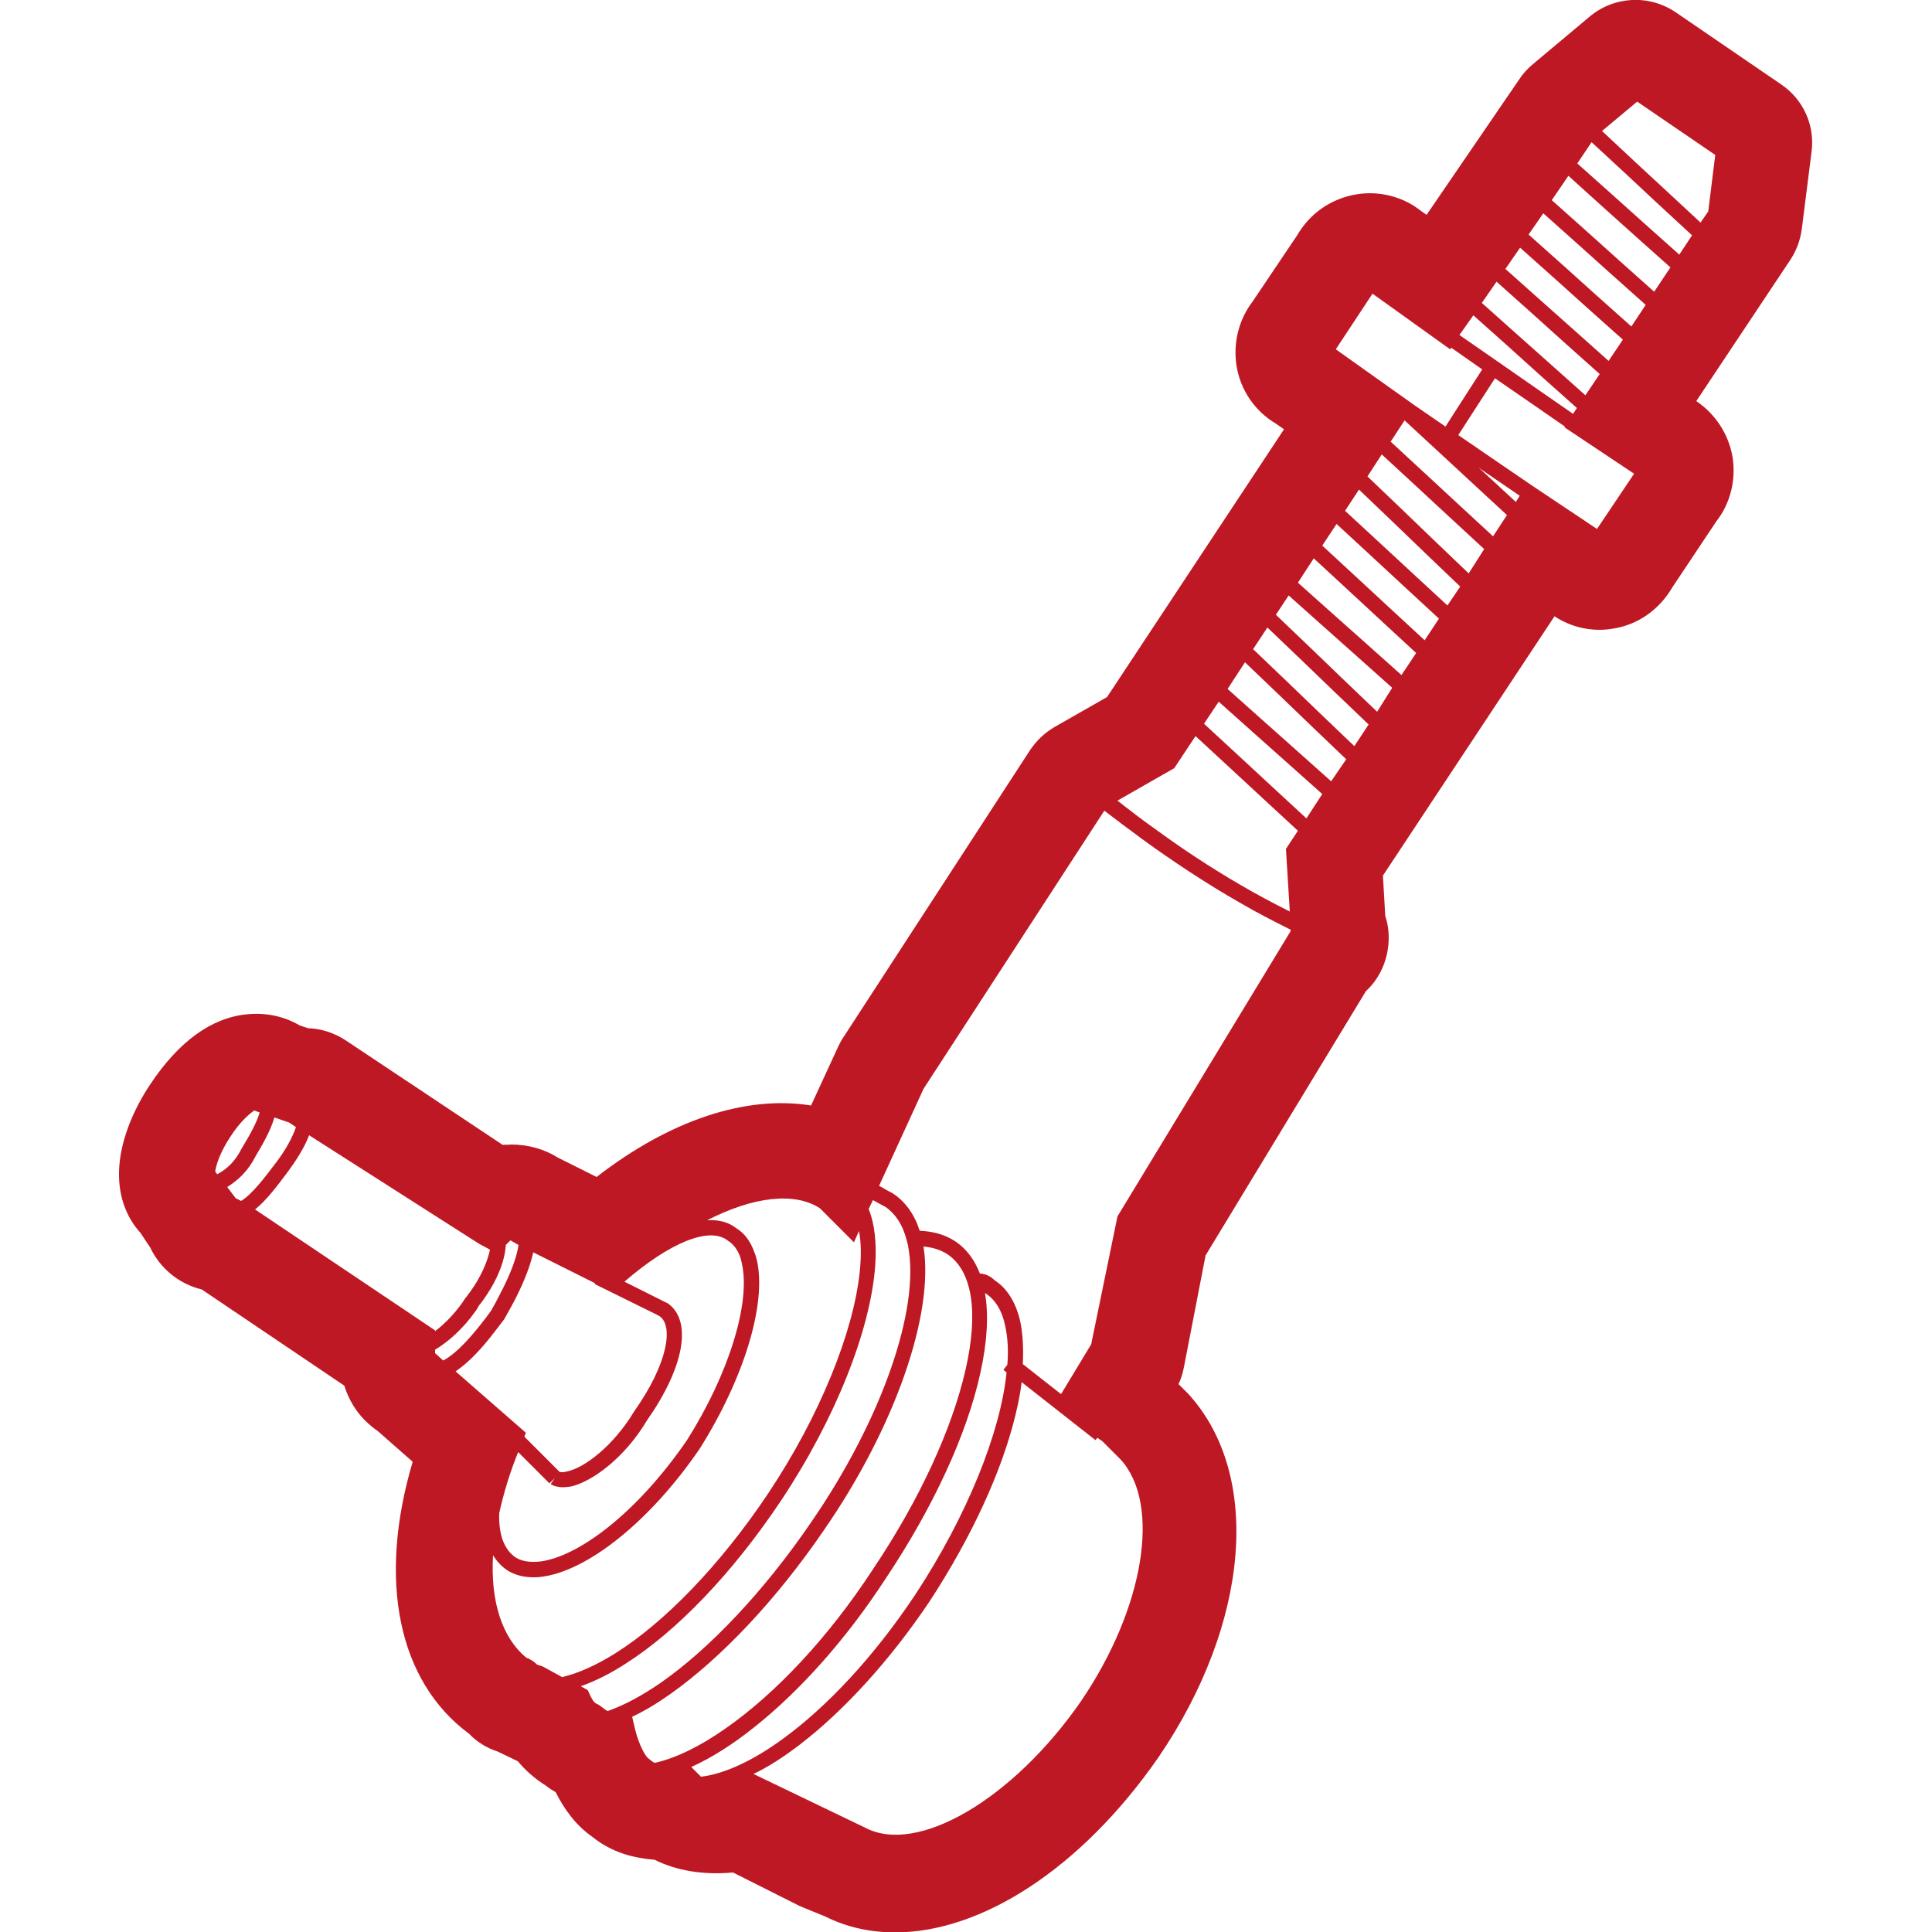 <?xml version="1.0" encoding="utf-8"?>
<!-- Generator: Adobe Illustrator 21.0.0, SVG Export Plug-In . SVG Version: 6.00 Build 0)  -->
<svg version="1.1" id="Calque_1" xmlns="http://www.w3.org/2000/svg" xmlns:xlink="http://www.w3.org/1999/xlink" x="0px" y="0px"
	 viewBox="0 0 500 500" enable-background="new 0 0 500 500" xml:space="preserve">
<path fill="#BE1824" d="M460.9,21.8L433.7,3.2c-6.9-4.7-16-4.2-22.3,1.1l-14.8,12.4c-1.3,1.1-2.5,2.4-3.4,3.8l-24,35.1l-1.3-0.9
	c-4.7-3.8-10.9-5.4-16.9-4.4c-6.5,1.1-12,4.9-15.3,10.6L324.2,78c-3.6,4.7-5.1,10.7-4.2,16.6c1,6.3,4.7,11.8,10.3,15.1l2,1.4
	l-45.8,69.3l-13.5,7.7c-2.6,1.5-4.7,3.5-6.4,6l-48.3,74.3c-0.5,0.7-0.9,1.5-1.3,2.3l-7.1,15.4c-16.8-2.7-36.4,3.7-55.5,18.5l-10-5
	c-3.5-2.2-7.7-3.4-12.1-3.4c-0.5,0.1-1.5,0-2.2,0.1l-40.7-27.1c-2.9-1.9-6.3-3-9.7-3.1l-2.1-0.7c-4.1-2.4-8.8-3.4-13.7-2.9
	c-9.2,0.9-17.6,7-25,18.1c-3.3,4.9-10.5,17.5-7.3,29.7c0.9,3.3,2.5,6.3,4.7,8.7l2.6,3.9c2.5,5.3,7.4,9.4,13.3,10.8l36.9,24.9
	c1.3,4.1,3.8,8.4,8.6,11.7l9.1,8c-9.1,30.7-3.8,56.8,14.6,70.4c2,2.1,4.6,3.7,7.4,4.6l5.2,2.5c2.1,2.5,4.5,4.6,7.4,6.4
	c0.7,0.6,1.5,1.1,2.4,1.6c2.1,4.2,5.1,8.5,9.4,11.5c5.3,4.3,11.1,5.6,16.2,6c5.6,2.8,12.5,4,20.3,3.3l17.1,8.6
	c0.5,0.2,0.9,0.4,1.4,0.6l5.4,2.2c5.6,2.8,11.7,4.1,18.1,4.1c22.3,0,48.1-16.5,68.1-45.3c23.5-34.5,27-73,7.7-94.1l-2.5-2.5
	c0.7-1.4,1.1-2.9,1.4-4.4l5.6-28.9l41.5-68.4c3.7-3.4,5.9-8.4,5.9-13.9c0-1.9-0.3-3.8-0.9-5.6l-0.6-10.4l44.4-67.1
	c4.4,2.9,9.8,4.1,15.1,3.2c6.5-1,12-4.9,15.4-10.7l11.4-17.1c3.6-4.6,5.1-10.6,4.2-16.5c-1-6-4.4-11.2-9.4-14.6l24.3-36.5
	c1.6-2.4,2.6-5.1,3-8l2.5-19.8C469.8,32.5,466.7,25.7,460.9,21.8z M424.3,120.3C424.3,120.3,424.3,120.3,424.3,120.3L424.3,120.3
	C424.3,120.3,424.3,120.3,424.3,120.3z M413.3,136.9l-16.9-11.3l-10.1-6.9l-8.9-6.1l9.5-14.7l8.7,6l9.4,6.5l-0.1,0.2l18,12
	L413.3,136.9z M415.6,138.4L415.6,138.4C415.6,138.4,415.6,138.4,415.6,138.4z M150.3,436.4c3.7-1.3,7.7-3.3,11.7-5.9
	c13.3-8.5,27.6-23.4,40.1-42.1c14.3-21.5,23.2-44.4,24.4-60.8c0.4-5.8-0.1-10.8-1.7-14.7l1.1-2.3c0.5,0.2,0.9,0.5,1.5,0.8
	c0.6,0.3,1.2,0.7,1.7,0.9c2.6,1.8,4.5,4.6,5.5,8.5c0.1,0.5,0.3,1,0.4,1.6c3.2,16.4-6.9,45.1-24.9,71.3c-12.4,18.2-26.5,33-39.1,41.8
	c-4.8,3.3-9.4,5.8-13.7,7.3c-0.3-0.1-0.5-0.2-0.6-0.3l-1.6-1.2c-1.3-0.6-1.5-0.9-2.2-2.2l-0.8-1.7L150.3,436.4z M127.6,402.5
	c1,1.6,2.2,2.9,3.7,3.9c1.9,1.2,4.2,1.8,6.7,1.8c0.6,0,1.3,0,1.9-0.1c11.7-1.3,28-13.9,41.2-33.2c11.5-18.3,17.3-37.4,14.8-48.7
	c-0.2-0.8-0.4-1.5-0.7-2.2c-1-2.8-2.6-4.9-4.6-6.1c-2-1.6-4.6-2.3-7.6-2.1c11.9-6.1,22.6-7.4,29.2-3.1l8.8,8.8l1.3-2.9
	c0.6,3,0.6,6.6,0.2,10.5c-1.6,15.6-10.3,37.3-23.7,57.4c-12.3,18.4-26.7,33.3-39.6,41.4c-4.8,3-9.4,5.1-13.6,6.1l0,0.1l-5.1-2.8
	l-1.5-0.5c-0.8-0.8-1.7-1.4-2.8-1.8C129.9,423.8,126.9,414.4,127.6,402.5z M55.7,303.2c0.2-1.6,1.2-4.9,3.9-9c2.6-4,5-6,6.2-6.8
	l1.4,0.5c-0.7,2.5-2.4,5.6-4.7,9.4c-1.5,3-3.6,5.2-6.3,6.6L55.7,303.2z M66.1,299.3c2.1-3.5,4-6.9,4.9-10.1l3.8,1.3l1.8,1.2
	c-0.9,2.6-2.6,5.8-5.1,9.1c-3.1,4.1-6.3,8.3-9.1,10l-1.4-0.7l-2.2-2.9C61.9,305.3,64.4,302.7,66.1,299.3z M74.6,303.1
	c1.9-2.6,4.1-5.9,5.4-9.3l44,28.1l2.8,1.5c-0.6,3-2.3,7-5.1,10.9c-0.3,0.4-0.6,0.8-0.9,1.2c0,0.1-0.1,0.2-0.2,0.2
	c-2.2,3.5-5.2,6.7-8,8.8v-0.2L66,313C68.9,310.7,71.7,307,74.6,303.1z M192,327c2.3,10.2-3.4,28.6-14.2,45.7
	c-13.2,19.2-28.2,30.1-37.9,31.4c-2.6,0.3-4.8,0-6.4-1c-3-2-4.5-5.9-4.3-11.5c1.1-5,2.7-10.4,4.9-15.8l8.1,8.1l1.4-1.4l-1.1,1.6
	c0.4,0.2,0.9,0.5,1.5,0.6c0.5,0.1,1,0.2,1.7,0.2c0.6,0,1.3-0.1,2.1-0.2c5.2-1.2,13.7-7.1,19.7-17.2c9.4-13.4,11.7-25.3,5.6-30
	c0,0-0.1-0.1-0.1-0.1l-11.4-5.7c11.8-10.2,22.1-14.4,26.8-10.6c1.4,0.9,2.5,2.3,3.2,4.3C191.7,325.8,191.9,326.4,192,327z
	 M169.9,340.2l0.9,0.5c3.4,2.5,2.2,12-6.7,24.6c-5.3,8.8-12.7,14.5-17.3,15.5c-0.7,0.2-1.2,0.2-1.5,0.2c-0.3,0-0.4-0.1-0.5-0.1
	l-9.1-9.1l0.4-1l-18.2-15.9c2.7-1.8,5.7-4.7,8.9-8.7c1.2-1.5,2.4-3.1,3.7-4.8c1.1-2,2.2-3.9,3.1-5.7c2.3-4.6,3.7-8.4,4.4-11.6l16,8
	l-0.1,0.2L169.9,340.2z M134.2,322.2c-0.4,2.7-1.7,6.9-5,13.1c-0.6,1.2-1.3,2.5-2.1,3.9c-1,1.4-1.9,2.6-2.8,3.7
	c-4.2,5.3-7.3,8-9.6,9.2l-2.1-1.9c0-0.3,0-0.6,0-0.9c3.4-2,7.4-5.6,10.4-9.9c0.4-0.5,0.7-1.1,1-1.6c0.7-0.8,1.3-1.7,1.9-2.6
	c3-4.4,4.8-9.2,5-13l1.2-1.2L134.2,322.2z M344.3,92.5L344.3,92.5C344.3,92.5,344.3,92.5,344.3,92.5
	C344.3,92.5,344.3,92.5,344.3,92.5z M355.2,76l20.1,14.4l0.3-0.4l8,5.6l-1.8,2.8l-5.6,8.7l-2.1,3.3l-8-5.5l0,0l-20.4-14.5L355.2,76z
	 M352.8,74.3l0.2,0.1C352.9,74.4,352.9,74.4,352.8,74.3z M411.9,36.8l9.2,8.5l7.6,7.1l9.2,8.5l-3.3,5l-9.3-8.3l-7.8-7l-9.3-8.3
	L411.9,36.8z M442.1,54.7l-2,2.9l-9.7-9l-6.7-6.2l-9.1-8.5l9.1-7.6l20.2,13.8L442.1,54.7z M415.2,53.9l7.8,7l9.3,8.3l-4.2,6.3
	l-9.3-8.3l-7.9-7.1l-9.3-8.3l4.3-6.3L415.2,53.9z M410.3,102.3l-9.3-8.3l-8.2-7.3l-9.3-8.3l3.8-5.5l9.3,8.3l8.1,7.3l9.3,8.3
	L410.3,102.3z M416.3,93.4l-9.3-8.3l-8.1-7.2l-9.3-8.3l3.8-5.5l9.3,8.3l8,7.2l9.3,8.3L416.3,93.4z M422.2,84.5l-9.3-8.3l-8-7.2
	l-9.3-8.3l3.8-5.5l9.3,8.3l7.9,7.1l9.3,8.3L422.2,84.5z M381.3,81.6l9.3,8.3l8.2,7.4l9.3,8.3l-1,1.5l-10.1-7l-9.2-6.4l-10.1-7
	L381.3,81.6z M338.1,211.8l-9.2-8.5l-8.1-7.5l-9.2-8.5l3.8-5.7l9.3,8.3l8.2,7.3l9.3,8.3L338.1,211.8z M344.5,202.2l-9.3-8.3
	l-8.2-7.3l-9.3-8.3l4.5-6.9l9.1,8.7l8,7.7l9.1,8.7L344.5,202.2z M350.5,193.1l-9.1-8.7l-8-7.7l-9.1-8.7l3.7-5.6l9.1,8.7l8,7.7
	l9.1,8.7L350.5,193.1z M356.4,184.2l-9.1-8.7l-8-7.7l-9.1-8.7l3.3-5l9.3,8.3l8.2,7.3l9.3,8.3L356.4,184.2z M362.7,174.7l-9.3-8.3
	l-8.2-7.3l-9.3-8.3l4.1-6.3l9.2,8.5l8.1,7.5l9.2,8.5L362.7,174.7z M368.7,165.7l-9.2-8.5l-8.1-7.5l-9.2-8.5l3.7-5.6l9.2,8.5l8.1,7.5
	l9.2,8.5L368.7,165.7z M374.6,156.7l-9.2-8.5l-8.1-7.5l-9.2-8.5l3.6-5.5l9.1,8.7l8,7.7l9.1,8.7L374.6,156.7z M380.1,148.4l-9.1-8.7
	l-8-7.7l-9.1-8.7l3.7-5.7l9.2,8.5l8.1,7.5l9.2,8.5L380.1,148.4z M386.4,138.8l-9.2-8.5l-8.1-7.5l-9.2-8.5l3.6-5.5l9.2,8.5l8.1,7.5
	l9.2,8.5L386.4,138.8z M309.4,190.5l9.2,8.5l8.1,7.5l9.2,8.5l-3.1,4.7l1,16.2c-4.4-2.2-8.7-4.5-12.8-6.9c-7.9-4.6-15.1-9.4-21-13.7
	c-4.4-3.1-8-5.9-10.8-8.1l14.7-8.4L309.4,190.5z M296.2,217.6c6.8,4.9,15.5,10.8,25,16.2c4.1,2.4,8.4,4.6,12.8,6.8l0,0.4l-44.8,73.8
	l-6.8,33.1l-7.8,12.9l-9.8-7.7l-0.1-0.1c0.2-4,0-7.6-0.6-10.7c-1.1-5.2-3.5-8.9-6.6-10.9c-0.3-0.3-1.9-1.8-3.9-1.8
	c-1.4-3.6-3.5-6.4-6.3-8.3c-3.2-2.1-6.3-2.6-9.3-2.8c-0.3-0.9-0.6-1.8-1-2.6c-1.4-3-3.4-5.4-6-7.1c-0.6-0.3-1.2-0.6-1.7-0.9
	c-0.6-0.4-1.2-0.7-1.8-1l11.5-25.1l46.8-72C288.5,211.9,292,214.5,296.2,217.6z M181.5,459.8c-0.1,0-0.1,0-0.1,0l-2.5-2.5
	c5.3-2.4,10.8-5.9,16.3-10.3c11.7-9.3,23.7-22.6,34.1-38.6c12.2-18.3,20.9-37.1,24.4-53c1.8-8.1,2.2-15.2,1.2-20.8
	c0,0,0.1,0.1,0.1,0.1c2.6,1.6,4.4,4.6,5.2,8.7c0.6,2.9,0.8,6.1,0.5,9.8l-1,1.3l0.8,0.7c-1.6,15.6-10.2,37-23.5,57.3
	c-11.1,16.7-23.2,29.3-34.1,37.3C194.9,455.7,187.4,459.1,181.5,459.8z M169,456l-1.3-1c-0.7-0.6-2.3-3.3-3.3-7.3l-0.8-3.4
	c3.2-1.5,6.5-3.5,9.9-5.9c13-9.2,27.3-24.2,39.8-42.5c18.3-26.5,28.5-55.8,25.7-73.3c2.1,0.2,4.2,0.7,6.2,2
	c6.4,4.3,8.1,14.9,4.7,29.8c-3.5,15.4-11.9,33.7-23.9,51.6c-11.6,17.8-25.3,32.3-38.2,41.3c-6.4,4.5-12.6,7.6-18.2,8.9
	C169.4,456.2,169.1,456.1,169,456z M207,451.5c11.3-8.7,23.2-21.6,33.6-37.1c10.9-16.7,18.7-33.7,22.2-48.2c0.7-2.9,1.3-5.8,1.6-8.5
	l19.1,15l0.5-0.6l1.3,0.9l4.7,4.7c10.6,11.6,6.1,38.7-10.4,62.8c-17.4,25-42.1,39.7-55.7,32.5l-28.9-13.9
	C198.8,457.3,202.8,454.7,207,451.5z M392.3,129.9l-9.1-8.4l-0.7-0.6l0.7,0.5l10.1,6.9L392.3,129.9z"/>
</svg>
